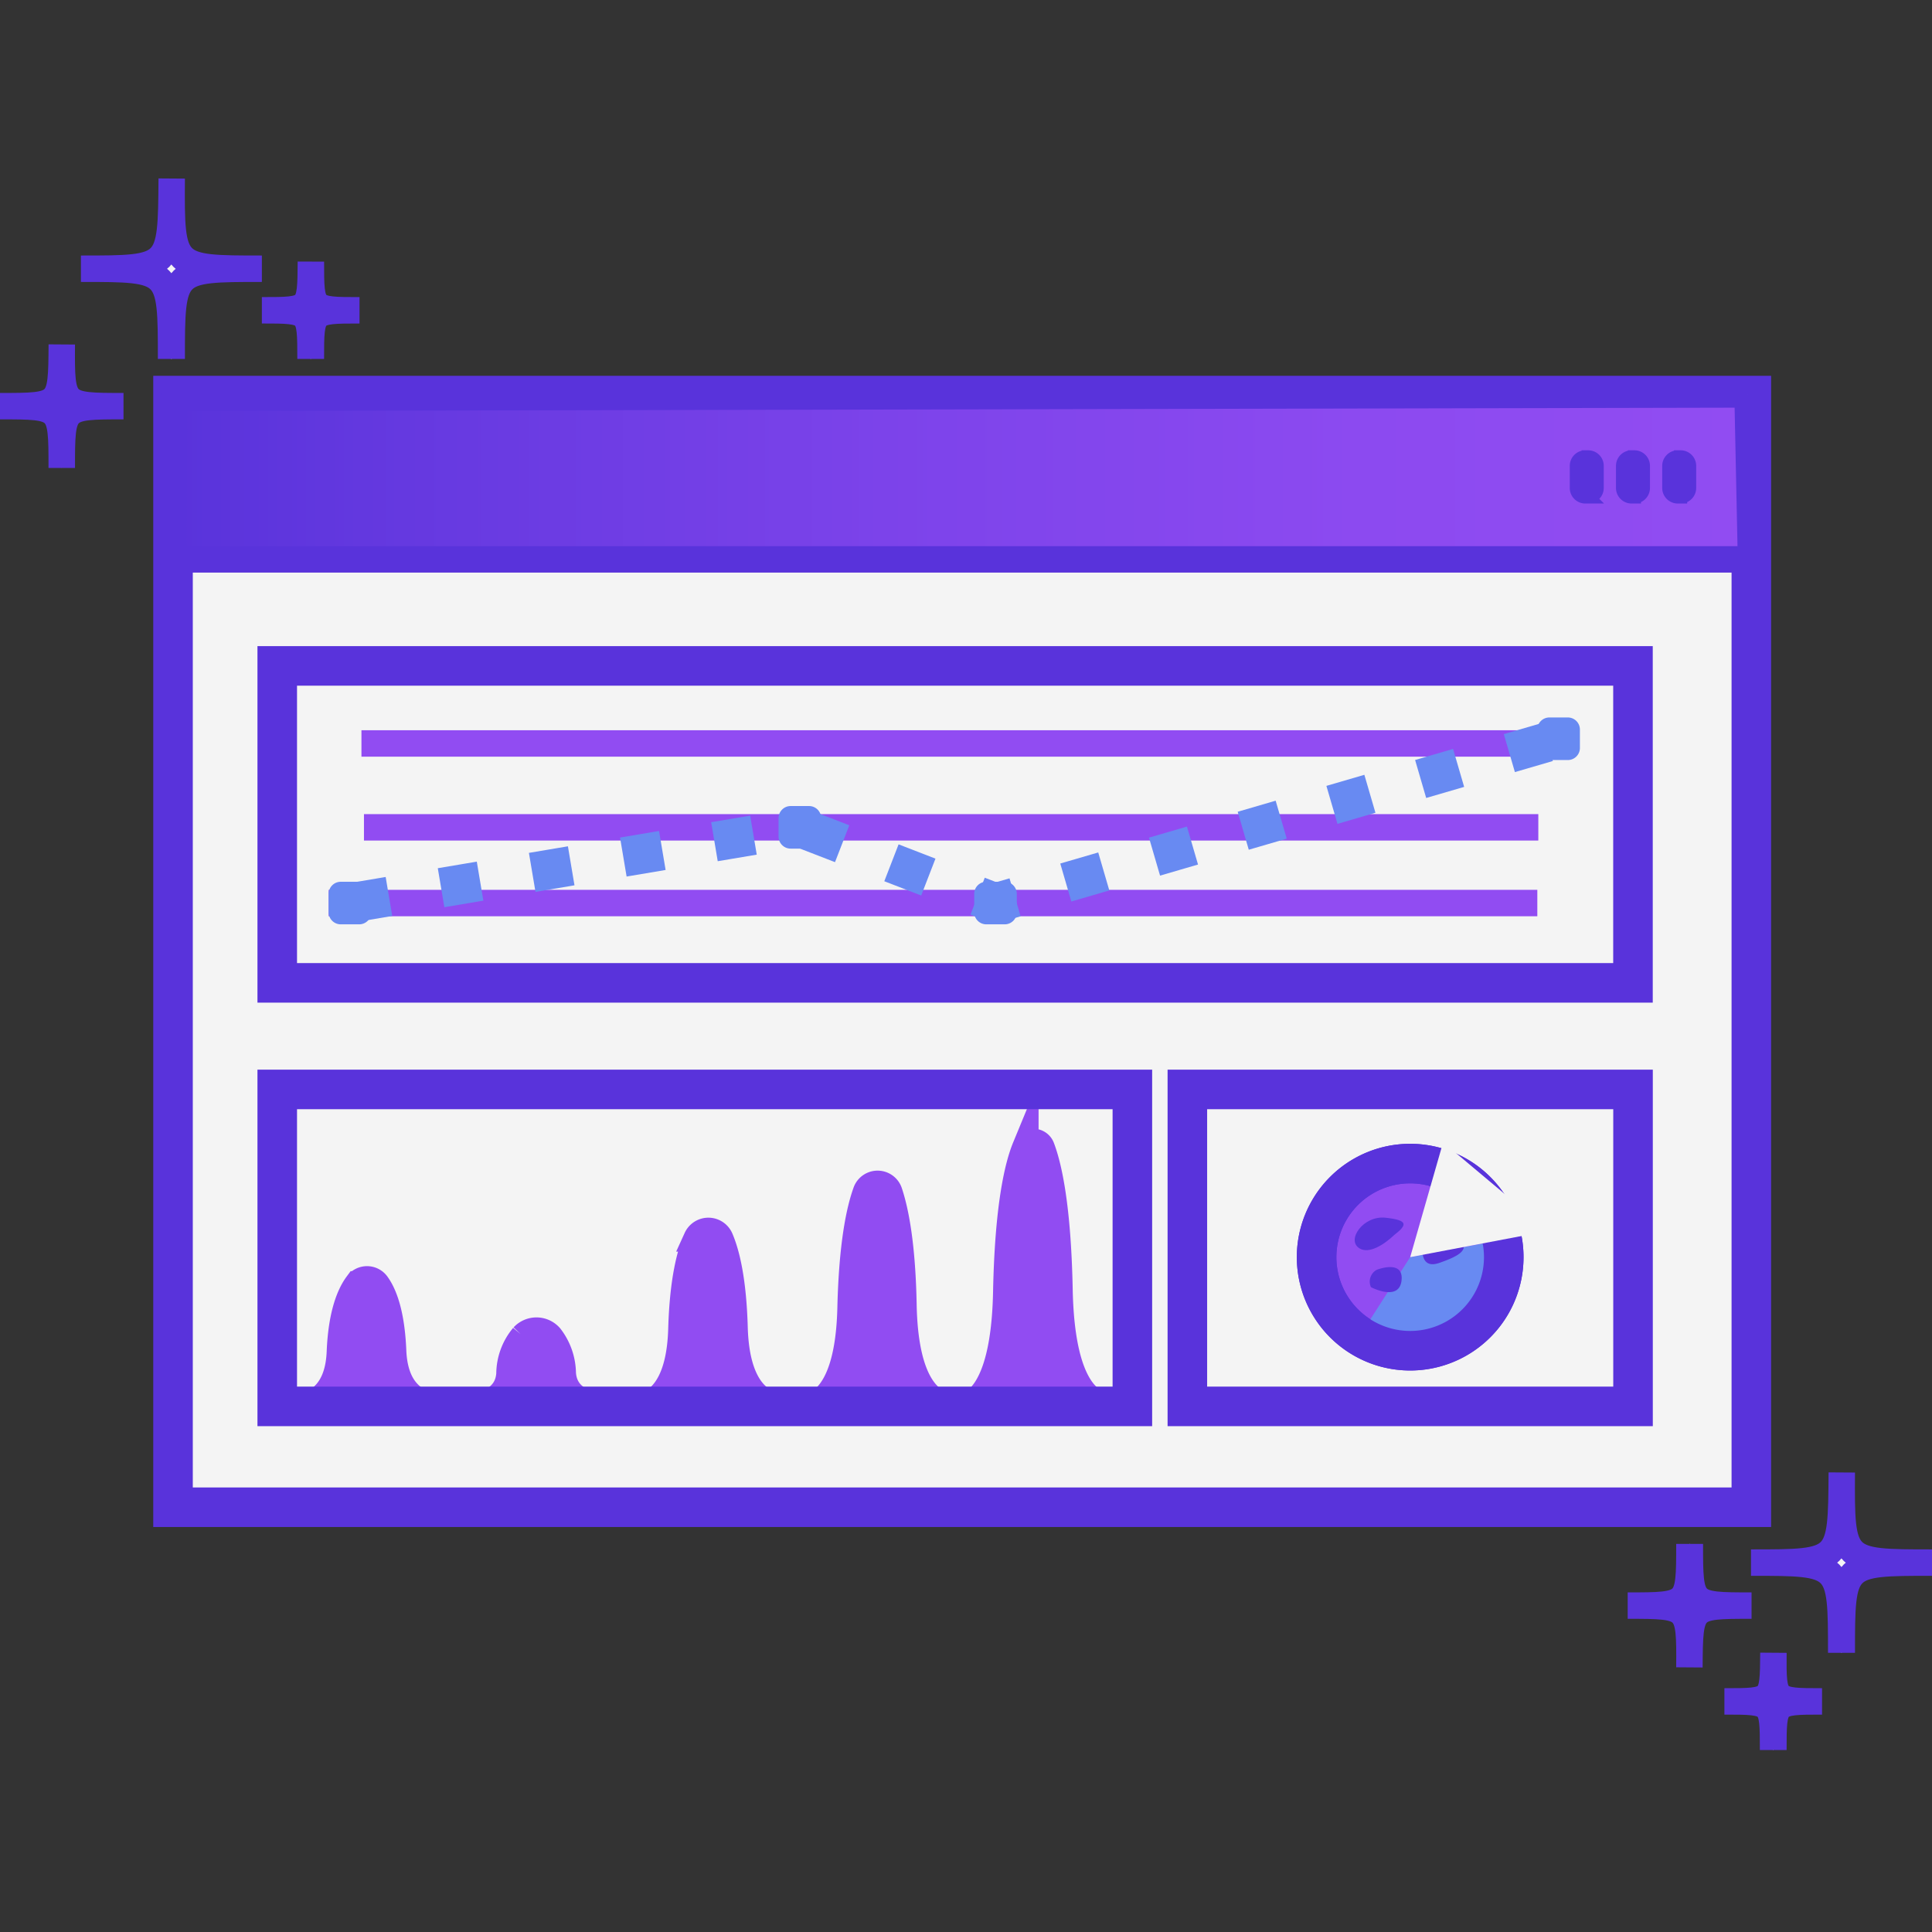 <svg width="106" height="106" fill="none" xmlns="http://www.w3.org/2000/svg"><rect width="100%" height="100%" fill="#333333" stroke="none"/><g id="ilustracion-mapps-web"><g id="Capa 2"><g id="Capa 1"><path id="Vector" d="M96.088 21.704H9.493v60.991h86.595V21.704Z" fill="#F4F4F4" stroke="#5933DB" stroke-width="2.17" stroke-miterlimit="10"/><path id="Vector_2" d="m95.88 21.641.189 9.05H9.512l.04-8.862 86.328-.188Z" fill="url('#paint0_linear_776_1749')" stroke="#5933DB" stroke-width="1.45" stroke-miterlimit="10"/><path id="Vector_3" d="M92.208 25.067h-.157a.494.494 0 0 0-.493.494v1.21c0 .273.22.495.493.495h.157a.494.494 0 0 0 .494-.494V25.56a.494.494 0 0 0-.494-.494Z" fill="#5933DB" stroke="#5933DB" stroke-width=".72" stroke-miterlimit="10"/><path id="Vector_4" d="M89.673 25.067h-.157a.494.494 0 0 0-.494.494v1.21c0 .273.221.495.494.495h.157a.494.494 0 0 0 .493-.494V25.56a.494.494 0 0 0-.493-.494Z" fill="#5933DB" stroke="#5933DB" stroke-width=".72" stroke-miterlimit="10"/><path id="Vector_5" d="M87.136 25.067h-.156a.494.494 0 0 0-.494.494v1.21c0 .273.22.495.494.495h.156a.494.494 0 0 0 .494-.494V25.56a.494.494 0 0 0-.494-.494Z" fill="#5933DB" stroke="#5933DB" stroke-width=".72" stroke-miterlimit="10"/><path id="Vector_6" d="M89.594 36.535H15.211v17.39h74.383v-17.39Z" fill="#F4F4F4" stroke="#5933DB" stroke-width="2.17" stroke-miterlimit="10"/><path id="Vector_7" d="M89.597 59.772H65.145v17.39h24.452v-17.39Z" fill="#F4F4F4" stroke="#5933DB" stroke-width="2.17" stroke-miterlimit="10"/><path id="Vector_8" d="M19.831 40.79H86.35" stroke="#914CF2" stroke-width="1.45" stroke-miterlimit="10"/><path id="Vector_9" d="M19.969 45.392H84.4" stroke="#914CF2" stroke-width="1.45" stroke-miterlimit="10"/><path id="Vector_10" d="M18.033 49.546h66.313" stroke="#914CF2" stroke-width="1.45" stroke-miterlimit="10"/><path id="Vector_11" d="M19.706 48.379h-1.011a.662.662 0 0 0-.662.662v1.011c0 .366.296.662.662.662h1.011a.662.662 0 0 0 .663-.662v-1.011a.662.662 0 0 0-.663-.662Z" fill="#688AF2"/><path id="Vector_12" d="M86.02 39.364h-1.012a.662.662 0 0 0-.662.663v1.01c0 .367.296.663.662.663h1.011a.662.662 0 0 0 .663-.662v-1.011a.662.662 0 0 0-.663-.663Z" fill="#688AF2"/><path id="Vector_13" d="M55.125 48.379h-1.012a.662.662 0 0 0-.662.662v1.011c0 .366.297.662.662.662h1.012a.662.662 0 0 0 .662-.662v-1.011a.662.662 0 0 0-.662-.662Z" fill="#688AF2"/><path id="Vector_14" d="M44.39 44.224h-1.011a.662.662 0 0 0-.663.663v1.01c0 .367.297.663.663.663h1.01a.662.662 0 0 0 .663-.662v-1.011a.662.662 0 0 0-.662-.663Z" fill="#688AF2"/><path id="Vector_15" d="m19.2 49.546 24.684-4.154 10.731 4.154 30.895-9.014" stroke="#688AF2" stroke-width="2.17" stroke-miterlimit="10" stroke-dasharray="2.17 2.9"/><g id="Vector_16"><path d="M92.714 84.706c0 3.386 0 3.386 3.386 3.386h-.023c-3.363 0-3.363 0-3.387 3.39.024-3.386 0-3.39-3.386-3.39 3.386 0 3.386 0 3.386-3.386" fill="#F4F4F4"/><path d="M92.714 84.706c0 3.386 0 3.386 3.386 3.386h-.023c-3.363 0-3.363 0-3.387 3.39.024-3.386 0-3.39-3.386-3.39 3.386 0 3.386 0 3.386-3.386" stroke="#5933DB" stroke-width="1.45" stroke-miterlimit="10"/></g><g id="Vector_17"><path d="M15.328 77.205s3.167.674 3.32-3.022c.086-2.117.564-3.187.956-3.716a.655.655 0 0 1 1.066 0c.392.541.815 1.607.898 3.653.156 3.696 3.32 3.022 3.32 3.022" fill="#914CF2"/><path d="M15.328 77.205s3.167.674 3.32-3.022c.086-2.117.564-3.187.956-3.716a.655.655 0 0 1 1.066 0c.392.541.815 1.607.898 3.653.156 3.696 3.32 3.022 3.32 3.022" stroke="#914CF2" stroke-width="1.45" stroke-miterlimit="10"/></g><g id="Vector_18"><path d="M24.633 77.205s3.167.392 3.32-1.827c.004-.753.272-1.48.756-2.057a.988.988 0 0 1 1.466.02 3.34 3.34 0 0 1 .701 2.01c.153 2.23 3.32 1.826 3.32 1.826" fill="#914CF2"/><path d="M24.633 77.205s3.167.392 3.32-1.827c.004-.753.272-1.48.756-2.057a.988.988 0 0 1 1.466.02 3.34 3.34 0 0 1 .701 2.01c.153 2.23 3.32 1.826 3.32 1.826" stroke="#914CF2" stroke-width="1.45" stroke-miterlimit="10"/></g><g id="Vector_19"><path d="M34.066 77.181s3.167.948 3.32-4.252c.078-2.685.474-4.17.838-4.982a.705.705 0 0 1 1.294.024c.349.819.713 2.292.784 4.891.157 5.197 3.32 4.252 3.32 4.252" fill="#914CF2"/><path d="M34.066 77.181s3.167.948 3.32-4.252c.078-2.685.474-4.17.838-4.982a.705.705 0 0 1 1.294.024c.349.819.713 2.292.784 4.891.157 5.197 3.32 4.252 3.32 4.252" stroke="#914CF2" stroke-width="1.45" stroke-miterlimit="10"/></g><g id="Vector_20"><path d="M43.347 77.165s3.166 1.2 3.32-5.408c.082-3.434.477-5.327.846-6.353a.675.675 0 0 1 1.274 0c.348 1.038.725 2.916.783 6.27.153 6.608 3.32 5.405 3.32 5.405" fill="#914CF2"/><path d="M43.347 77.165s3.166 1.2 3.32-5.408c.082-3.434.477-5.327.846-6.353a.675.675 0 0 1 1.274 0c.348 1.038.725 2.916.783 6.27.153 6.608 3.32 5.405 3.32 5.405" stroke="#914CF2" stroke-width="1.45" stroke-miterlimit="10"/></g><g id="Vector_21"><path d="M51.89 77.15s3.167 1.39 3.32-6.271c.094-4.703.635-6.922 1.047-7.921a.474.474 0 0 1 .885 0c.392 1.027.898 3.23.988 7.815.157 7.65 3.32 6.27 3.32 6.27" fill="#914CF2"/><path d="M51.89 77.15s3.167 1.39 3.32-6.271c.094-4.703.635-6.922 1.047-7.921a.474.474 0 0 1 .885 0c.392 1.027.898 3.23.988 7.815.157 7.65 3.32 6.27 3.32 6.27" stroke="#914CF2" stroke-width="1.45" stroke-miterlimit="10"/></g><path id="Vector_22" d="M62.128 59.772H15.211v17.39h46.917v-17.39Z" stroke="#5933DB" stroke-width="2.17" stroke-miterlimit="10"/><path id="Vector_23" d="M77.37 74.108a5.134 5.134 0 1 0 0-10.268 5.134 5.134 0 0 0 0 10.268Z" fill="#914CF2" stroke="#5933DB" stroke-width="2.17" stroke-miterlimit="10"/><path id="Vector_24" d="m74.328 73.724 3.041-4.75 5.55-1.042c.216 1.43.2 3.558-1.752 5.232a5.593 5.593 0 0 1-6.839.56Z" fill="#688AF2"/><path id="Vector_25" d="M77.37 74.108a5.134 5.134 0 1 0 0-10.268 5.134 5.134 0 0 0 0 10.268Z" stroke="#5933DB" stroke-width="2.17" stroke-miterlimit="10"/><path id="Vector_26" d="M78.366 66.799s-1.066 3.076.611 2.488c1.678-.587 1.52-.893.929-1.755a1.697 1.697 0 0 0-1.54-.733Z" fill="#5933DB"/><path id="Vector_27" d="M75.218 70.62s1.544.815 1.678-.364c.133-1.18-1.36-.588-1.36-.588a.737.737 0 0 0-.318.952Z" fill="#5933DB"/><path id="Vector_28" d="M76.488 67.763s-1.176 1.176-1.905.725c-.729-.45.208-1.814 1.442-1.677 1.235.137 1.204.384.463.952Z" fill="#5933DB"/><path id="Vector_29" d="m79.177 62.672-1.807 6.302 7.596-1.442-5.79-4.86Z" fill="#F4F4F4"/><g id="Vector_30"><path d="M9.386 19.694c0-4.95 0-4.95-4.946-4.95h.031c4.915 0 4.915 0 4.95-4.95-.035 4.95 0 4.95 4.947 4.95-4.947 0-4.947 0-4.947 4.95" fill="#F4F4F4"/><path d="M9.386 19.694c0-4.95 0-4.95-4.946-4.95h.031c4.915 0 4.915 0 4.95-4.95-.035 4.95 0 4.95 4.947 4.95-4.947 0-4.947 0-4.947 4.95" stroke="#5933DB" stroke-width="1.45" stroke-miterlimit="10"/></g><g id="Vector_31"><path d="M101.019 90.683c0-4.95-.001-4.95-4.95-4.95h.03c4.919 0 4.919 0 4.951-4.946-.032 4.946 0 4.946 4.95 4.946-4.95 0-4.95 0-4.95 4.95" fill="#F4F4F4"/><path d="M101.019 90.683c0-4.95-.001-4.95-4.95-4.95h.03c4.919 0 4.919 0 4.951-4.946-.032 4.946 0 4.946 4.95 4.946-4.95 0-4.95 0-4.95 4.95" stroke="#5933DB" stroke-width="1.45" stroke-miterlimit="10"/></g><g id="Vector_32"><path d="M3.386 25.674c0-3.39 0-3.39-3.386-3.39 3.367 0 3.367 0 3.39-3.386-.023 3.386 0 3.386 3.386 3.386-3.386 0-3.386 0-3.386 3.39" fill="#F4F4F4"/><path d="M3.386 25.674c0-3.39 0-3.39-3.386-3.39 3.367 0 3.367 0 3.39-3.386-.023 3.386 0 3.386 3.386 3.386-3.386 0-3.386 0-3.386 3.39" stroke="#5933DB" stroke-width="1.45" stroke-miterlimit="10"/></g><g id="Vector_33"><path d="M17.037 19.694c0-2.67 0-2.67-2.67-2.67h.02c2.65 0 2.65 0 2.67-2.669 0 2.67 0 2.67 2.668 2.67-2.669 0-2.669 0-2.669 2.669" fill="#F4F4F4"/><path d="M17.037 19.694c0-2.67 0-2.67-2.67-2.67h.02c2.65 0 2.65 0 2.67-2.669 0 2.67 0 2.67 2.668 2.67-2.669 0-2.669 0-2.669 2.669" stroke="#5933DB" stroke-width="1.45" stroke-miterlimit="10"/></g><g id="Vector_34"><path d="M97.28 96.017c0-2.669 0-2.669-2.67-2.669h.02c2.65 0 2.65 0 2.669-2.669-.02 2.669 0 2.669 2.669 2.669-2.67 0-2.67 0-2.67 2.669" fill="#F4F4F4"/><path d="M97.28 96.017c0-2.669 0-2.669-2.67-2.669h.02c2.65 0 2.65 0 2.669-2.669-.02 2.669 0 2.669 2.669 2.669-2.67 0-2.67 0-2.67 2.669" stroke="#5933DB" stroke-width="1.45" stroke-miterlimit="10"/></g></g></g></g><defs><linearGradient id="paint0_linear_776_1749" x1="9.512" y1="26.168" x2="96.069" y2="26.168" gradientUnits="userSpaceOnUse"><stop stop-color="#5933DB"/><stop offset=".12" stop-color="#6338DF"/><stop offset=".45" stop-color="#7C43EA"/><stop offset=".75" stop-color="#8C4AF0"/><stop offset="1" stop-color="#914CF2"/></linearGradient></defs></svg>